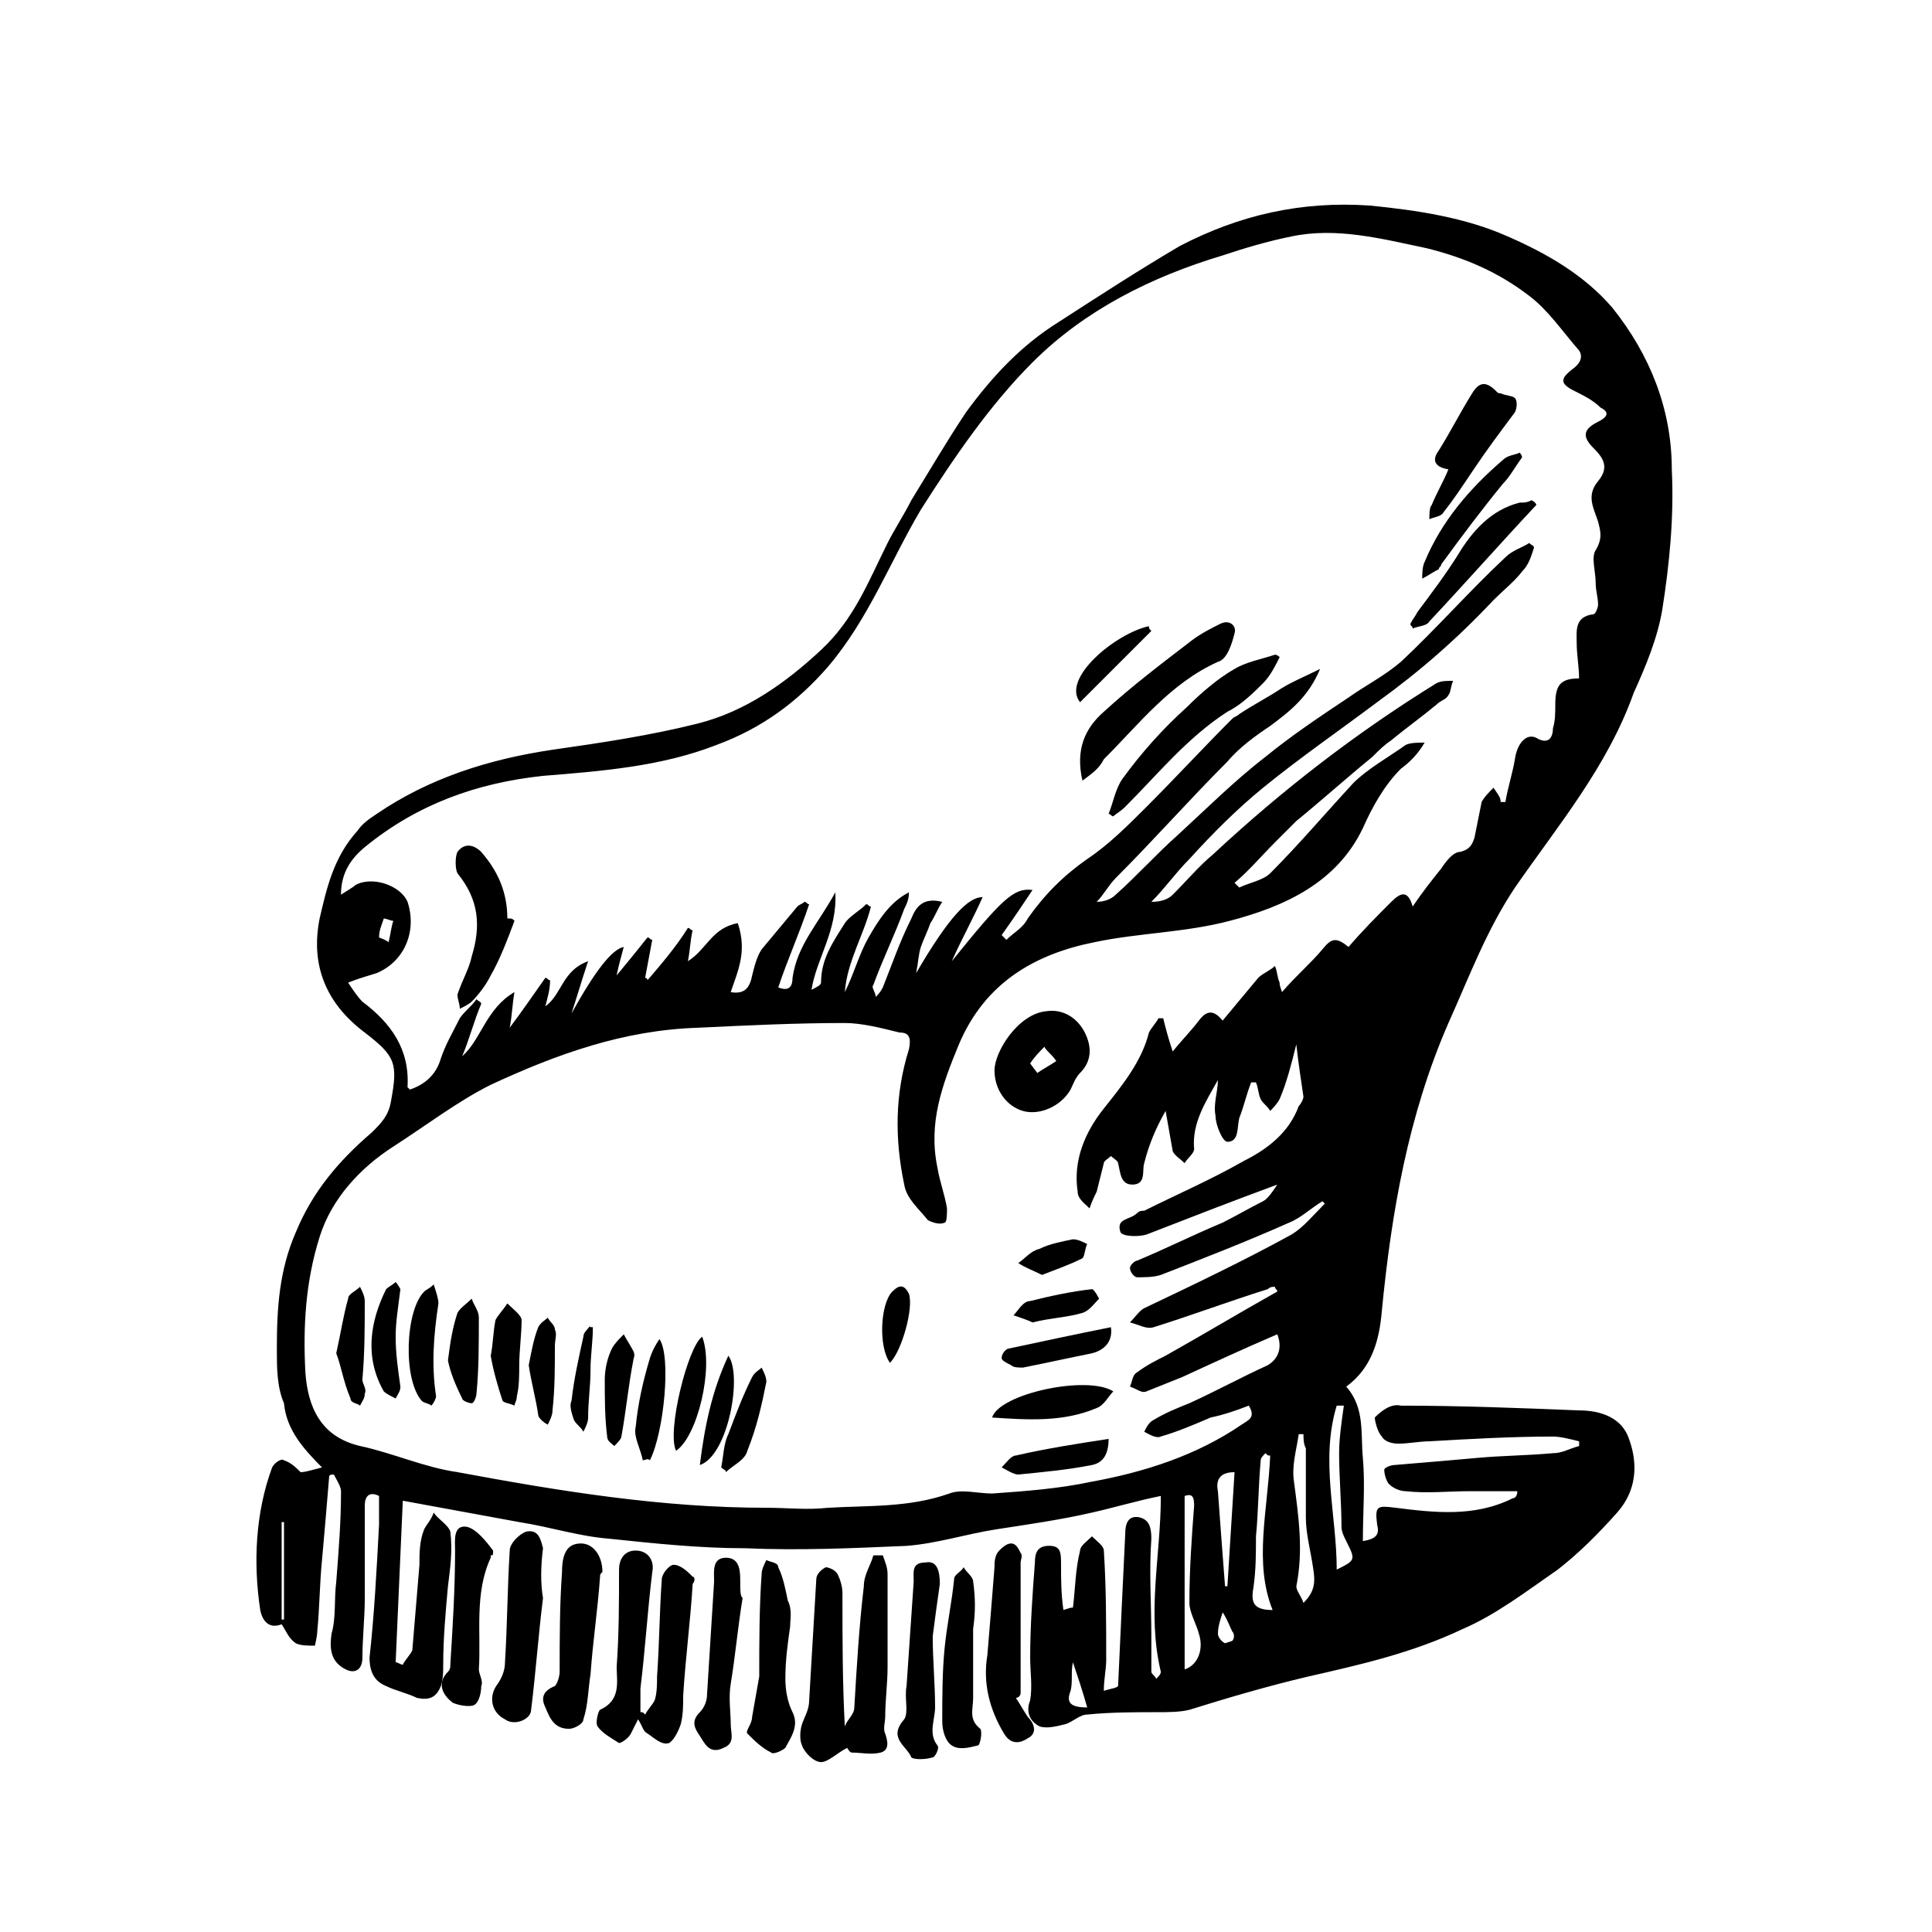 <?xml version="1.0" encoding="UTF-8"?>
<!-- Uploaded to: ICON Repo, www.svgrepo.com, Generator: ICON Repo Mixer Tools -->
<svg fill="#000000" width="800px" height="800px" version="1.1" viewBox="144 144 512 512" xmlns="http://www.w3.org/2000/svg">
 <g>
  <path d="m428.34 570.04c0.629-5.039 0.629-10.078 1.891-15.113 0-1.258 1.891-2.519 3.148-3.777 1.258 1.258 3.148 2.519 3.148 3.777 0.629 9.445 0.629 19.523 0.629 28.969 0 2.519-0.629 5.039-0.629 8.188 1.891-0.629 3.148-0.629 3.777-1.258 0.629-13.855 1.258-27.078 1.891-40.305 0-2.519 0.629-5.039 3.777-4.41 2.519 0.629 3.148 2.519 3.148 5.668-0.629 8.816 0 17.004 0 25.82v9.445c0 0.629 1.258 1.258 1.258 1.891 0.629-0.629 1.258-1.258 1.258-1.891-3.777-15.742 0-30.859 0-46.602-6.297 1.258-12.594 3.148-18.262 4.41-8.188 1.891-17.004 3.148-25.191 4.41-8.188 1.258-15.742 3.777-23.93 4.41-14.484 0.629-28.34 1.258-42.824 0.629-11.965 0-23.93-1.258-35.895-2.519-8.188-0.629-15.742-3.148-23.93-4.41-10.078-1.891-20.781-3.777-30.859-5.668-0.629 14.484-1.258 28.34-1.891 42.824 0.629 0 1.258 0.629 1.891 0.629 0.629-1.258 1.891-2.519 2.519-3.777 0.629-7.559 1.258-15.113 1.891-22.672 0-3.148 0-6.297 1.258-9.445 0.629-1.258 1.891-2.519 2.519-4.41 1.258 1.891 3.777 3.148 4.41 5.039 0.629 5.039 0 9.445-0.629 14.484-0.629 6.926-1.258 13.855-1.258 20.781 0 1.891 0 3.777-0.629 5.668-1.258 3.148-3.148 3.777-6.297 3.148-2.519-1.258-5.668-1.891-8.188-3.148-3.148-1.258-4.41-3.777-4.41-7.559 1.258-11.336 1.891-23.301 2.519-35.266v-7.559c-2.519-1.258-3.777 0-3.777 2.519v24.562c0 5.039-0.629 10.707-0.629 15.742 0 3.148-1.891 4.41-4.41 3.148-3.777-1.891-4.41-5.039-3.777-9.445 1.258-4.41 0.629-8.816 1.258-13.855 0.629-8.188 1.258-15.742 1.258-23.93 0-1.258-1.258-3.148-1.891-4.41-0.629 0-1.258 0-1.258 0.629-0.629 7.559-1.258 15.113-1.891 22.043-0.629 6.297-0.629 12.594-1.258 18.895 0 1.258-0.629 3.777-0.629 3.777-1.891 0-3.777 0-5.039-0.629-1.891-1.258-2.519-3.148-3.777-5.039-3.148 1.258-5.039-0.629-5.668-3.777-1.891-12.594-1.258-25.82 3.148-37.785 0.629-1.258 2.519-2.519 3.148-1.891 1.891 0.629 3.148 1.891 4.41 3.148 1.258 0 3.148-0.629 5.668-1.258-5.039-5.039-9.445-10.078-10.078-17.004-1.891-4.414-1.891-9.449-1.891-14.488 0-10.707 0.629-20.781 5.039-30.859 4.41-10.707 11.336-18.895 20.152-26.449 2.519-2.519 4.41-4.41 5.039-8.188 1.891-10.078 1.258-11.965-6.926-18.262-10.078-7.559-14.484-17.633-11.965-30.23 1.891-8.188 3.777-16.375 10.078-23.301 1.258-1.891 3.148-3.148 5.039-4.41 13.855-9.445 29.598-14.484 46.602-17.004 13.227-1.891 25.82-3.777 38.414-6.926 12.594-3.148 23.301-10.707 32.746-19.523 8.816-8.188 12.594-18.262 17.633-28.34 1.891-3.777 4.41-7.559 6.297-11.336 5.039-8.188 9.445-15.742 14.484-23.301 6.926-9.445 14.484-17.633 24.562-23.93 10.707-6.926 21.41-13.855 32.117-20.152 15.742-8.188 32.117-11.965 50.383-10.707 12.594 1.258 25.191 3.148 36.527 8.188 10.078 4.41 20.152 10.078 27.711 18.895 10.078 12.594 15.742 27.078 15.742 42.824 0.629 12.594-0.629 25.191-2.519 37.156-1.258 7.559-4.41 15.113-7.559 22.043-6.926 19.523-20.152 35.266-31.488 51.641-7.559 11.336-11.965 23.301-17.633 35.895-10.707 24.562-15.113 50.383-17.633 76.203-0.629 7.559-2.519 15.113-9.445 20.152 5.039 5.668 3.777 12.594 4.41 18.895 0.629 6.926 0 14.484 0 22.043 3.777-0.629 4.41-1.891 3.777-4.41-0.629-5.039 0-5.039 5.039-4.41 10.078 1.258 20.781 2.519 30.859-2.519 0.629 0 1.258-0.629 1.258-1.891h-12.594c-5.668 0-11.336 0.629-17.004 0-1.258 0-3.148-0.629-4.41-1.891-0.629-0.629-1.258-2.519-1.258-3.777 0-0.629 1.891-1.258 2.519-1.258 7.559-0.629 15.113-1.258 22.043-1.891 6.926-0.629 13.227-0.629 20.152-1.258 2.519 0 4.41-1.258 6.926-1.891v-1.258c-2.519-0.629-5.039-1.258-6.926-1.258-10.707 0-22.043 0.629-32.746 1.258-2.519 0-5.668 0.629-8.188 0.629-1.891 0-3.777-0.629-4.41-1.891-1.258-1.258-1.891-4.41-1.891-5.039 1.891-1.891 4.41-3.777 6.926-3.148 15.742 0 31.488 0.629 47.23 1.258 5.668 0 11.336 1.891 13.227 7.559 2.519 6.926 1.891 13.855-3.148 19.523-5.039 5.668-10.078 10.707-15.742 15.113-8.188 5.668-16.375 11.965-25.191 15.742-13.227 6.297-27.078 9.445-40.934 12.594-10.707 2.519-21.41 5.668-31.488 8.816-2.519 0.629-5.668 0.629-8.188 0.629-6.297 0-12.594 0-18.895 0.629-1.891 0-3.777 1.891-5.668 2.519-2.519 0.629-5.039 1.258-6.926 0.629-2.519-1.258-3.777-3.777-2.519-6.926 0.629-3.777 0-7.559 0-11.336 0-8.188 0.629-17.004 1.258-25.191 0-2.519 0.629-4.41 3.777-4.41 3.148 0 3.148 1.891 3.148 5.039 0 3.777 0 7.559 0.629 11.965 1.887-0.621 1.887-0.621 2.516-0.621zm-90.684-163.11c3.777 0.629 5.039-1.258 5.668-4.41 0.629-2.519 1.258-5.039 2.519-6.926 3.148-3.777 6.297-7.559 9.445-11.336 0.629-0.629 1.258-0.629 1.891-1.258 0.629 0 0.629 0.629 1.258 0.629-2.519 7.559-5.668 14.484-8.188 22.043 3.148 1.258 3.777-0.629 3.777-2.519 1.258-8.816 6.926-14.484 11.336-22.672 0.629 10.078-5.039 17.633-6.297 25.82 1.258-0.629 2.519-1.258 2.519-1.891 0-6.297 3.148-10.707 6.297-15.742 1.258-1.891 3.777-3.148 5.668-5.039 0.629 0 0.629 0.629 1.258 0.629-1.891 7.559-6.297 14.484-6.926 22.672 2.519-5.039 3.777-10.078 6.297-14.484 2.519-4.41 5.668-9.445 10.707-11.965 0 1.891-0.629 3.148-1.258 4.41-2.519 6.926-5.668 13.227-8.188 20.152-0.629 0.629 0.629 1.891 0.629 3.148 0.629-0.629 1.258-1.258 1.891-2.519 2.519-6.297 4.41-11.965 7.559-18.262 1.258-3.148 3.148-5.668 8.188-4.41-1.258 1.891-1.891 3.777-3.148 5.668-0.629 1.891-1.891 4.41-2.519 6.297-0.629 1.891-0.629 3.777-1.258 6.926 8.816-15.113 13.855-20.152 17.633-20.152-2.519 5.668-5.668 11.336-8.188 17.004 13.227-16.375 16.375-19.523 21.41-18.895-2.519 3.777-5.039 7.559-8.188 11.965 0.629 0.629 0.629 0.629 1.258 1.258 1.891-1.891 4.41-3.148 5.668-5.668 4.41-6.297 9.445-11.336 15.742-15.742 5.668-3.777 10.707-8.816 15.742-13.855 7.559-7.559 15.113-15.742 22.672-23.301 0.629-0.629 1.258-0.629 1.891-1.258 3.777-2.519 7.559-4.41 11.336-6.926 3.148-1.891 6.297-3.148 10.078-5.039-3.148 7.559-8.188 11.336-13.227 15.113-3.777 2.519-8.188 5.668-11.336 9.445-10.078 10.078-19.523 20.781-29.598 30.859-1.891 1.891-3.148 4.41-5.039 6.297 1.891 0 3.777-0.629 5.039-1.891 5.668-5.039 10.707-10.707 16.375-15.742 7.559-6.926 15.113-14.484 23.301-20.781 6.926-5.668 14.484-10.707 22.043-15.742 4.41-3.148 9.445-5.668 13.855-9.445 9.445-8.816 18.262-18.895 27.711-27.711 1.891-1.891 4.41-2.519 6.297-3.777 0.629 0.629 1.258 0.629 1.258 1.258-0.629 1.891-1.258 4.41-3.148 6.297-1.891 2.519-5.039 5.039-7.559 7.559-9.445 10.078-19.523 18.895-30.859 27.078-10.078 7.559-20.152 14.484-30.23 22.672-6.926 5.668-13.227 11.965-19.523 18.895-3.777 3.777-6.297 7.559-10.078 11.336 2.519 0 4.41-0.629 5.668-1.891 3.777-3.777 6.926-7.559 10.707-10.707 18.262-17.004 37.785-32.117 59.199-45.344 1.258-0.629 2.519-0.629 4.41-0.629-0.629 1.258-0.629 3.148-1.258 3.777-0.629 1.258-1.891 1.258-3.148 2.519-3.777 3.148-8.188 6.297-11.965 9.445-1.891 1.258-3.148 2.519-5.039 4.41-6.926 5.668-13.227 11.336-20.152 17.004-1.891 1.891-3.777 3.777-5.668 5.668-3.777 3.777-6.926 7.559-10.707 10.707 0.629 0.629 0.629 0.629 1.258 1.258 2.519-1.258 6.297-1.891 8.188-3.777 7.559-7.559 14.484-15.742 22.043-23.93 3.777-3.777 9.445-6.926 13.855-10.078 1.258-0.629 3.148-0.629 5.039-0.629-1.891 3.148-3.777 5.039-6.297 6.926-4.41 4.41-7.559 10.078-10.078 15.742-6.926 14.484-20.781 20.781-35.266 24.562-11.965 3.148-23.93 3.148-35.895 5.668-15.742 3.148-28.969 10.707-35.895 27.078-4.41 10.707-8.188 20.781-5.668 32.746 0.629 3.777 1.891 6.926 2.519 10.707 0 1.258 0 3.777-0.629 3.777-1.258 0.629-3.148 0-4.41-0.629-2.519-3.148-5.668-5.668-6.297-9.445-2.519-11.965-2.519-23.93 1.258-35.895 0.629-3.148 0-4.41-2.519-4.41-5.039-1.258-10.078-2.519-14.484-2.519-13.227 0-25.82 0.629-39.047 1.258-19.523 0.629-37.156 6.926-54.789 15.113-8.816 4.41-17.004 10.707-25.82 16.375-8.816 5.668-16.375 13.855-19.523 23.93-3.777 11.965-4.41 23.93-3.777 35.895 0.629 8.816 3.777 17.004 14.484 19.523 8.816 1.891 17.004 5.668 25.82 6.926 27.078 5.039 54.16 9.445 81.867 9.445 5.668 0 10.707 0.629 16.375 0 10.707-0.629 21.41 0 32.117-3.777 3.148-1.258 7.559 0 11.336 0 8.816-0.629 17.633-1.258 26.449-3.148 13.855-2.519 27.711-6.926 39.676-15.113 1.891-1.258 3.777-1.891 1.891-5.039-3.148 1.258-6.926 2.519-10.078 3.148-4.41 1.891-8.816 3.777-13.227 5.039-1.258 0.629-3.148-0.629-4.41-1.258 0.629-1.258 1.258-2.519 2.519-3.148 3.148-1.891 6.297-3.148 9.445-4.41 6.926-3.148 13.855-6.926 20.781-10.078 3.148-1.891 3.777-5.039 2.519-8.188-8.816 3.777-17.004 7.559-25.191 11.336-3.148 1.258-6.297 2.519-9.445 3.777-1.258 0.629-2.519-0.629-4.41-1.258 0.629-1.258 0.629-3.148 1.891-3.777 2.519-1.891 5.039-3.148 7.559-4.41 10.078-5.668 19.523-11.336 29.598-17.004 0-0.629-0.629-0.629-0.629-1.258-0.629 0-1.258 0-1.891 0.629-10.078 3.148-20.152 6.926-30.23 10.078-1.891 0.629-3.777-0.629-6.297-1.258 1.258-1.258 2.519-3.148 3.777-3.777 13.227-6.297 26.449-12.594 39.047-19.523 3.148-1.891 5.668-5.039 8.816-8.188l-0.629-0.629c-3.148 1.891-5.668 4.41-8.816 5.668-11.336 5.039-22.672 9.445-34.008 13.855-1.891 0.629-4.41 0.629-6.297 0.629-0.629 0-1.891-1.258-1.891-2.519 0-0.629 1.258-1.891 1.891-1.891 7.559-3.148 15.113-6.926 22.672-10.078 3.777-1.891 6.926-3.777 10.707-5.668 1.258-0.629 2.519-2.519 3.777-4.41-11.965 4.41-23.301 8.816-34.637 13.227-1.891 0.629-6.297 0.629-6.926-0.629-1.258-3.777 2.519-3.148 4.41-5.039 0.629-0.629 1.258-0.629 1.891-0.629 8.816-4.41 17.633-8.188 26.449-13.227 6.297-3.148 11.965-7.559 14.484-14.484 0.629-0.629 1.258-1.891 1.258-2.519-0.629-4.41-1.258-8.188-1.891-13.855-1.258 5.039-2.519 10.078-4.41 14.484-0.629 1.258-1.891 2.519-2.519 3.148-0.629-1.258-1.891-1.891-2.519-3.148-0.629-1.258-0.629-3.148-1.258-4.41h-1.258c-1.258 3.148-1.891 6.297-3.148 9.445-0.629 2.519 0 6.297-3.148 6.297-1.258 0-3.148-4.41-3.148-6.926-0.629-3.148 0.629-6.297 0.629-9.445-3.148 5.668-6.926 11.336-6.297 18.262 0 1.258-1.891 2.519-2.519 3.777-1.258-1.258-2.519-1.891-3.148-3.148-0.629-3.777-1.258-6.926-1.891-10.707-2.519 4.41-4.41 8.816-5.668 13.855-0.629 1.891 0.629 5.668-3.148 5.668-3.148 0-3.148-3.148-3.777-5.668 0-0.629-1.258-1.258-1.891-1.891-0.629 0.629-1.891 1.258-1.891 1.891-0.629 2.519-1.258 5.039-1.891 7.559-0.629 1.258-1.258 2.519-1.891 4.41-1.258-1.258-3.148-2.519-3.148-4.41-1.258-8.188 1.891-15.742 6.926-22.043 5.039-6.297 10.078-12.594 11.965-20.152 0.629-1.258 1.891-2.519 2.519-3.777h1.258c0.629 2.519 1.258 5.039 2.519 8.816 2.519-3.148 5.039-5.668 6.926-8.188 1.891-2.519 3.777-3.148 6.297 0 3.148-3.777 6.297-7.559 9.445-11.336 1.258-1.258 3.148-1.891 4.41-3.148 0.629 1.258 0.629 3.148 1.258 4.41 0 0.629 0 0.629 0.629 2.519 3.777-4.41 7.559-7.559 10.707-11.336 2.519-3.148 3.777-3.148 6.926-0.629 3.777-4.41 7.559-8.188 11.336-11.965 2.519-2.519 4.41-3.148 5.668 1.258 2.519-3.777 5.039-6.926 7.559-10.078 1.258-1.891 3.148-4.41 5.039-4.41 2.519-0.629 3.148-1.891 3.777-3.777 0.629-3.148 1.258-6.297 1.891-9.445 0.629-1.258 1.891-2.519 3.148-3.777 1.258 1.891 1.891 2.519 1.891 3.777h1.258c0.629-3.777 1.891-7.559 2.519-11.336 0.629-4.41 3.148-6.926 5.668-5.668 3.148 1.891 4.41 0 4.41-2.519 0.629-1.891 0.629-4.41 0.629-6.297 0-5.039 1.258-6.926 6.297-6.926 0-3.148-0.629-6.297-0.629-9.445 0-3.148-0.629-6.926 4.41-7.559 0.629 0 1.258-1.891 1.258-2.519 0-1.891-0.629-3.777-0.629-5.668 0-3.148-1.258-6.926 0-8.816 1.891-3.148 1.258-5.039 0.629-7.559-1.258-3.777-3.148-6.926 0-10.707 3.148-3.777 1.258-6.297-1.258-8.816-3.148-3.148-2.519-5.039 1.258-6.926 2.519-1.258 3.148-2.519 0.629-3.777-1.891-1.891-4.41-3.148-6.926-4.41-3.777-1.891-3.777-3.148-0.629-5.668 1.891-1.258 3.148-3.148 1.891-5.039-4.41-5.039-8.188-10.707-13.227-14.484-8.188-6.297-17.004-10.078-27.078-12.594-11.965-2.519-23.93-5.668-35.895-3.148-6.297 1.258-12.594 3.148-18.262 5.039-18.895 5.668-36.527 14.484-50.383 28.34-11.336 11.336-20.781 25.191-29.598 39.047-8.188 13.855-13.855 28.969-24.562 41.562-8.188 9.445-17.633 16.375-29.598 20.781-14.484 5.668-30.23 6.926-45.973 8.188-17.633 1.891-33.379 7.559-47.23 18.895-3.777 3.148-6.297 6.926-6.297 12.594 1.891-1.258 3.148-1.891 3.777-2.519 4.41-2.519 11.965 0 13.855 4.41 2.519 7.559-0.629 15.742-8.188 18.895-1.891 0.629-4.41 1.258-7.559 2.519 1.258 1.891 2.519 3.777 3.777 5.039 7.559 5.668 12.594 12.594 11.965 22.672l0.629 0.629c3.777-1.258 6.926-3.777 8.188-8.188 1.258-3.777 3.148-6.926 5.039-10.707 1.258-1.891 3.148-3.148 4.41-5.039 0.629 0.629 1.258 0.629 1.258 1.258-1.891 4.41-3.148 9.445-5.039 13.855 5.039-4.41 6.297-12.594 13.855-17.004-0.629 3.777-0.629 6.297-1.258 9.445 3.777-5.039 6.297-8.816 9.445-13.227 0.629 0 0.629 0.629 1.258 0.629 0 2.519-0.629 4.41-1.258 6.926 4.41-3.148 4.41-9.445 11.336-11.965-1.891 5.668-3.148 10.078-4.41 13.855 6.297-11.336 10.707-17.004 13.855-17.633-0.629 2.519-1.258 4.41-1.891 7.559 3.148-3.777 5.668-6.926 8.188-10.078 0.629 0 0.629 0.629 1.258 0.629-0.629 3.148-1.258 6.926-1.891 10.078 0 0 0.629 0 0.629 0.629 3.777-4.41 7.559-8.816 10.707-13.855 0.629 0 0.629 0.629 1.258 0.629-0.629 2.519-0.629 5.039-1.258 8.188 5.039-3.148 6.297-8.816 13.227-10.078 2.527 7.574 0.012 12.613-1.879 18.281zm162.48 109.58h-1.891c-4.41 14.484 0 28.969 0 43.453 5.039-2.519 5.039-2.519 2.519-7.559-0.629-1.258-1.258-2.519-1.258-3.777 0-6.297-0.629-13.227-0.629-19.523 0-3.777 0.629-8.184 1.258-12.594zm-19.52 13.227c-0.629 0-0.629 0-1.258-0.629-0.629 0.629-1.258 1.258-1.258 1.891-0.629 6.926-0.629 13.855-1.258 20.152 0 4.41 0 8.816-0.629 13.227-0.629 3.777-0.629 6.297 5.039 6.297-5.047-12.598-1.27-26.453-0.637-40.938zm-22.672 56.676c3.777-1.258 5.039-5.668 3.777-9.445-0.629-2.519-2.519-5.668-2.519-8.188 0-8.816 0.629-17.633 1.258-25.82 0-2.519-0.629-3.148-2.519-2.519v23.301c0.004 7.559 0.004 15.117 0.004 22.672zm31.488-62.344h-1.258c-0.629 4.41-1.891 8.188-1.258 12.594 1.258 9.445 2.519 18.262 0.629 27.711 0 1.258 1.258 2.519 1.891 4.41 3.148-3.148 3.148-5.668 2.519-9.445-0.629-4.41-1.891-8.816-1.891-13.227v-18.262c-0.633-1.262-0.633-2.523-0.633-3.781zm-20.785 40.305h0.629c0.629-10.078 1.258-20.152 1.891-30.23-3.777 0-5.039 1.891-4.41 5.039 0.633 8.816 1.262 17.004 1.891 25.191zm-250.01 8.816h0.629v-25.82h-0.629v25.82zm213.49 23.301c-1.258-4.41-2.519-8.188-3.777-11.965-0.629 2.519 0 5.039-0.629 7.559-1.262 3.148-0.004 4.406 4.406 4.406zm35.895-25.191c-0.629 1.891-1.258 3.777-1.258 5.668 0 0.629 0.629 1.891 1.891 2.519l1.891-0.629c0.629-0.629 0.629-1.891 0-2.519-0.633-1.258-1.262-3.148-2.523-5.039zm-219.79-183.26c-0.629 0-1.891-0.629-2.519-0.629-0.629 1.891-1.258 3.148-1.258 5.039 0 0 1.891 0.629 2.519 1.258 0.629-2.516 0.629-3.777 1.258-5.668z"/>
  <path d="m377.96 556.18c0.629 1.891 1.258 3.148 1.258 5.039v24.562c0 4.41-0.629 8.816-0.629 13.227 0 1.258-0.629 3.148 0 4.41 0.629 1.891 1.258 4.41-1.258 5.039-2.519 0.629-5.039 0-7.559 0-0.629 0-1.258-1.258-1.258-1.258-2.519 1.258-5.039 3.777-6.926 3.777-1.891 0-4.41-2.519-5.039-4.41-0.629-1.258-0.629-3.777 0-5.668 0.629-1.891 1.891-3.777 1.891-6.297 0.629-10.707 1.258-21.41 1.891-32.117 0-1.258 1.258-2.519 2.519-3.148 0.629 0 2.519 0.629 3.148 1.891 0.629 1.258 1.258 3.148 1.258 5.039 0 11.965 0 23.301 0.629 35.266 0.629-1.891 2.519-3.148 2.519-5.039 0.629-10.707 1.258-21.41 2.519-32.117 0-3.148 1.891-5.668 2.519-8.188 1.258-0.008 1.887-0.008 2.516-0.008z"/>
  <path d="m313.09 599.63c-0.629 1.258-1.258 2.519-1.891 3.777-0.629 1.258-2.519 2.519-3.148 2.519-1.891-1.258-4.41-2.519-5.668-4.41-0.629-0.629 0-3.777 0.629-4.41 5.668-2.519 4.41-7.559 4.41-11.336 0.629-8.816 0.629-17.004 0.629-25.82 0-2.519 1.258-5.039 4.41-5.039 3.148 0 5.039 2.519 4.41 5.668-1.258 10.078-1.891 20.781-3.148 30.859v6.297c0.629 0 0.629 0 1.258 0.629 0.629-1.258 1.891-2.519 2.519-3.777 0.629-1.891 0.629-4.41 0.629-6.297 0.629-8.816 0.629-17.004 1.258-25.82 0-1.258 1.891-3.777 3.148-3.777 1.891 0 3.777 1.891 5.039 3.148 0.629 0 0.629 1.258 0 1.891-0.629 10.078-1.891 19.523-2.519 29.598 0 2.519 0 5.039-0.629 7.559-0.629 1.891-1.891 4.41-3.148 5.039-1.891 0.629-3.777-1.258-5.668-2.519-1.258-0.629-1.258-1.887-2.519-3.777z"/>
  <path d="m303.02 561.85c-0.629 8.816-1.891 17.004-2.519 25.82-0.629 3.777-0.629 8.188-1.891 11.965 0 1.258-2.519 2.519-3.777 2.519-3.777 0-5.039-2.519-6.297-5.668-1.258-2.519-0.629-4.41 2.519-5.668 0.629-0.629 1.258-2.519 1.258-3.777 0-8.816 0-17.633 0.629-26.449 0-5.668 1.891-7.559 5.039-7.559 3.148 0 5.668 3.148 5.668 7.559-0.629 0.629-0.629 0.629-0.629 1.258z"/>
  <path d="m287.9 567.52c-1.258 10.078-1.891 19.523-3.148 29.598 0 2.519-4.41 4.41-6.926 2.519-3.777-1.891-4.41-6.297-1.891-9.445 1.258-1.891 1.891-3.777 1.891-5.668 0.629-10.078 0.629-19.523 1.258-29.598 0-1.891 2.519-4.41 4.41-5.039 3.148-0.629 3.777 1.891 4.41 4.41-0.637 5.035-0.637 9.445-0.004 13.223-0.633 0-0.633 0 0 0z"/>
  <path d="m353.39 575.07c-0.629 4.41-1.258 8.816-1.258 13.855 0 3.148 0.629 6.297 1.891 8.816 1.891 3.777-0.629 6.926-1.891 9.445-0.629 0.629-3.148 1.891-3.777 1.258-2.519-1.258-4.41-3.148-6.297-5.039-0.629-0.629 1.258-2.519 1.258-4.41 0.629-3.777 1.258-6.926 1.891-10.707 0-8.816 0-18.262 0.629-27.078 0-1.258 0.629-2.519 1.258-3.777 1.258 0.629 3.148 0.629 3.148 1.891 1.258 2.519 1.891 5.668 2.519 8.816 1.262 2.519 0.629 5.039 0.629 6.93z"/>
  <path d="m274.05 556.18v0.629c-4.41 9.445-2.519 20.152-3.148 29.598 0 1.258 1.258 3.148 0.629 4.41 0 1.891-0.629 4.41-1.891 5.039-1.258 0.629-4.41 0-5.668-0.629-2.519-1.891-4.41-5.039-1.258-8.188 0.629-0.629 0.629-1.258 0.629-1.891 0.629-10.078 1.258-20.152 1.258-30.23 0-2.519-0.629-6.926 3.148-6.297 2.519 0.629 5.039 3.777 6.926 6.297 0.004 1.262 0.004 1.262-0.625 1.262z"/>
  <path d="m413.22 593.96c1.258 1.891 1.891 3.148 3.148 5.039 1.891 1.891 2.519 4.41 0 5.668-1.891 1.258-4.41 1.891-6.297-1.258-3.777-6.297-5.668-13.227-4.41-20.781 0.629-7.559 1.258-15.113 1.891-23.301 0-1.258 0-3.148 1.258-4.41 0.629-0.629 1.891-1.891 3.148-1.891 1.258 0 1.891 1.258 2.519 2.519 0.629 0.629 0 1.891 0 2.519v34.637c0.004 0.629-0.629 1.258-1.258 1.258z"/>
  <path d="m393.07 563.74c-0.629 4.41-1.258 8.816-1.891 13.855 0 6.297 0.629 12.594 0.629 18.895 0 3.148-1.891 6.926 0.629 10.078 0.629 0.629-0.629 3.148-1.258 3.148-1.891 0.629-5.039 0.629-5.668 0-1.258-3.148-6.297-5.039-1.891-10.078 1.258-1.891 0-5.668 0.629-8.816 0.629-9.445 1.258-18.262 1.891-27.711 0-2.519-0.629-5.039 3.148-5.039 3.152-0.633 3.781 2.516 3.781 5.668z"/>
  <path d="m401.89 575.7v18.262c0 3.148-1.258 5.668 1.891 8.188 0.629 0.629 0 4.41-0.629 4.41-2.519 0.629-5.039 1.258-6.926 0-1.891-1.258-2.519-4.41-2.519-6.297 0-6.297 0-13.227 0.629-19.523 0.629-6.297 1.891-11.965 2.519-18.262 0-1.258 1.891-1.891 2.519-3.148 0.629 1.258 2.519 2.519 2.519 3.777 0.625 4.406 0.625 8.184-0.004 12.594z"/>
  <path d="m340.8 567.52c-1.258 7.559-1.891 15.113-3.148 22.672-0.629 3.777 0 7.559 0 10.707 0 2.519 1.258 5.039-1.891 6.297-3.777 1.891-5.039-1.258-6.297-3.148-1.258-1.891-2.519-3.777 0-6.297 1.258-1.258 1.891-3.148 1.891-4.41 0.629-10.078 1.258-20.152 1.891-30.23 0-2.519-0.629-6.297 3.148-6.297 3.777 0 3.777 3.777 3.777 6.297s0 3.781 0.629 4.41z"/>
  <path d="m407.55 427.71c0-5.039 6.297-15.113 13.855-15.742 4.41-0.629 8.188 1.891 10.078 5.668 1.891 3.777 1.891 7.559-1.258 10.707-1.258 1.258-1.891 3.148-2.519 4.41-2.519 4.41-8.188 6.926-12.594 5.668-4.414-1.262-7.562-5.672-7.562-10.711zm16.375-2.519c-1.258-1.891-2.519-2.519-3.148-3.777-1.258 1.258-2.519 2.519-3.777 4.41 0 0 1.891 2.519 1.891 2.519 1.887-1.262 3.144-1.891 5.035-3.152z"/>
  <path d="m430.86 350.88c-1.891-8.188 0.629-13.855 5.668-18.262 7.559-6.926 15.113-12.594 23.301-18.895 2.519-1.891 5.039-3.148 7.559-4.41 2.519-1.258 4.41 0.629 3.777 2.519-0.629 2.519-1.891 6.926-4.41 7.559-12.594 5.668-20.781 16.375-30.23 25.82-1.254 2.516-3.144 3.777-5.664 5.668z"/>
  <path d="m483.13 318.13c-1.258 2.519-2.519 5.039-4.41 6.926-2.519 2.519-5.668 5.668-9.445 7.559-10.707 6.926-18.262 16.375-27.078 25.191-1.258 1.258-2.519 1.891-3.148 2.519-0.629 0-0.629-0.629-1.258-0.629 1.258-3.148 1.891-6.926 3.777-9.445 5.039-6.926 10.707-13.227 17.004-18.895 3.777-3.777 8.188-7.559 12.594-10.078 3.148-1.891 6.926-2.519 10.707-3.777 0.625 0 1.258 0.629 1.258 0.629z"/>
  <path d="m527.84 268.38c-3.777-0.629-4.41-2.519-2.519-5.039 3.148-5.039 5.668-10.078 8.816-15.113 1.891-3.148 3.777-3.148 6.297-0.629 0.629 0.629 0.629 0.629 1.258 0.629 1.258 0.629 3.148 0.629 3.777 1.258s0.629 2.519 0 3.777c-3.777 5.039-7.559 10.078-11.336 15.742-2.519 3.777-5.039 7.559-7.559 10.707-0.629 1.258-2.519 1.258-3.777 1.891 0-1.258 0-3.148 0.629-3.777 1.266-3.148 3.156-6.297 4.414-9.445z"/>
  <path d="m280.34 388.03c-1.891 5.039-3.777 10.078-6.297 14.484-1.258 2.519-3.148 5.039-5.039 6.926-0.629 0.629-1.891 1.258-3.148 1.891 0-1.258-0.629-2.519-0.629-3.777 1.258-3.777 3.148-6.926 3.777-10.078 2.519-8.188 1.891-15.113-3.777-22.043-0.629-1.258-0.629-4.41 0-5.668 1.891-2.519 4.41-1.891 6.297 0 4.41 5.039 6.926 10.707 6.926 17.633 1.262 0.004 1.262 0.004 1.891 0.633z"/>
  <path d="m551.14 277.82c-9.445 10.078-18.895 20.781-28.34 30.859-0.629 1.258-3.148 1.258-4.41 1.891 0-0.629-0.629-0.629-0.629-1.258 0.629-1.258 1.258-1.891 1.891-3.148 3.777-5.039 7.559-10.078 10.707-15.113 3.777-6.297 8.816-11.965 16.375-13.855 1.258 0 1.891 0 3.148-0.629 1.258 0.625 1.258 1.254 1.258 1.254z"/>
  <path d="m547.36 265.23c-1.891 2.519-3.148 5.039-5.039 6.926-5.668 6.926-11.336 14.484-16.375 21.41 0 0.629-0.629 0.629-0.629 1.258-1.258 0.629-3.148 1.891-4.41 2.519 0-1.258 0-3.148 0.629-4.41 4.41-10.707 11.965-19.523 20.781-27.078 1.258-1.258 3.148-1.258 4.41-1.891 0.004 0.004 0.633 0.637 0.633 1.266z"/>
  <path d="m439.04 512.73c-1.258 1.258-2.519 3.777-4.41 4.41-8.816 3.777-18.262 3.148-27.711 2.519 1.895-6.301 25.195-11.34 32.121-6.93z"/>
  <path d="m258.93 484.39c0.629 1.891 1.258 3.777 1.258 5.039-1.258 8.188-1.891 16.375-0.629 24.562 0 0.629-0.629 1.891-1.258 2.519-0.629-0.629-1.891-0.629-2.519-1.258-5.039-5.668-4.41-23.93 0.629-28.969 0.629-0.637 1.258-0.637 2.519-1.895z"/>
  <path d="m438.41 495.72c0.629 4.41-2.519 6.297-5.039 6.926-6.297 1.258-11.965 2.519-18.262 3.777-1.258 0-2.519 0-3.148-0.629-1.258-0.629-2.519-1.258-2.519-1.891 0-1.258 1.258-2.519 1.891-2.519 8.816-1.887 17.633-3.773 27.078-5.664z"/>
  <path d="m274.05 503.28c0.629-3.148 0.629-6.297 1.258-9.445 0.629-1.258 1.891-2.519 3.148-4.41 1.258 1.258 3.777 3.148 3.777 4.41 0 3.777-0.629 8.188-0.629 11.965 0 2.519 0 5.668-0.629 8.188 0 1.258-0.629 1.891-0.629 2.519-1.258-0.629-2.519-0.629-3.148-1.258-1.258-3.777-2.519-8.188-3.148-11.965-0.629-0.004 0-0.004 0-0.004z"/>
  <path d="m437.79 525.32c0 3.777-1.258 6.297-4.41 6.926-6.297 1.258-13.227 1.891-19.523 2.519-1.258 0-3.148-1.258-4.41-1.891 1.258-1.258 2.519-3.148 3.777-3.148 8.191-1.887 16.379-3.144 24.566-4.406z"/>
  <path d="m311.83 504.54c-1.258 6.297-1.891 13.227-3.148 20.152 0 0.629-1.258 1.891-1.891 2.519-0.629-0.629-1.891-1.258-1.891-2.519-0.629-5.039-0.629-10.078-0.629-15.113 0-2.519 0.629-5.668 1.891-8.188 0.629-1.258 1.891-2.519 3.148-3.777 0.629 1.258 1.891 3.148 2.519 4.41 0.629 1.258 0 1.887 0 2.516z"/>
  <path d="m233.11 502.65c1.258-5.668 1.891-10.078 3.148-14.484 0-1.258 1.891-1.891 3.148-3.148 0.629 1.258 1.258 2.519 1.258 3.777 0 6.926 0 13.855-0.629 20.781 0 1.258 1.258 2.519 0.629 3.777 0 1.258-0.629 1.891-1.258 3.148-0.629-0.629-2.519-0.629-2.519-1.891-1.891-4.402-2.519-8.812-3.777-11.961z"/>
  <path d="m250.11 485.64c-0.629 5.039-1.258 8.816-1.258 12.594 0 4.41 0.629 8.816 1.258 13.227 0 1.258-0.629 1.891-1.258 3.148-1.258-0.629-2.519-1.258-3.148-1.891-5.039-8.816-3.777-18.262 0.629-27.078 0.629-0.629 1.891-1.258 2.519-1.891 0.629 0.633 1.258 1.891 1.258 1.891z"/>
  <path d="m262.71 504.54c0.629-5.039 1.258-8.816 2.519-12.594 0.629-1.258 2.519-2.519 3.777-3.777 0.629 1.891 1.891 3.148 1.891 5.039 0 6.926 0 13.855-0.629 20.152 0 0.629-0.629 2.519-1.258 2.519-0.629 0-2.519-0.629-2.519-1.258-1.891-3.785-3.152-6.934-3.781-10.082z"/>
  <path d="m330.09 498.24c3.148 8.188-1.258 26.449-6.926 30.23-2.519-5.039 3.148-27.711 6.926-30.23z"/>
  <path d="m314.35 530.99c-0.629-3.148-2.519-6.297-1.891-8.816 0.629-6.297 1.891-11.965 3.777-18.262 0.629-1.891 1.258-3.148 2.519-5.039 3.148 4.41 1.258 24.562-2.519 32.117-0.629-0.629-1.258 0-1.887 0z"/>
  <path d="m335.13 532.88c0.629-3.148 0.629-6.297 1.891-8.816 1.891-5.039 3.777-10.078 6.297-15.113 0.629-1.258 1.891-1.891 2.519-2.519 0.629 1.258 1.258 2.519 1.258 3.777-1.258 6.297-2.519 11.965-5.039 18.262-0.629 2.519-3.777 3.777-5.668 5.668 0-0.629-0.629-0.629-1.258-1.258z"/>
  <path d="m284.12 505.8c0.629-3.148 1.258-6.926 2.519-10.078 0.629-1.258 1.891-1.891 2.519-2.519 0.629 1.258 1.891 1.891 1.891 3.148 0.629 1.258 0 2.519 0 4.41 0 5.668 0 11.336-0.629 17.004 0 1.258-0.629 2.519-1.258 3.777-1.258-0.629-2.519-1.891-2.519-2.519-0.633-4.406-1.891-8.812-2.523-13.223z"/>
  <path d="m417.63 494.46c-1.258-0.629-3.148-1.258-5.039-1.891 1.258-1.258 2.519-3.777 4.41-3.777 5.039-1.258 10.707-2.519 16.375-3.148 0.629 0 1.891 2.519 1.891 2.519-1.258 1.258-2.519 3.148-4.41 3.777-4.41 1.262-8.188 1.262-13.227 2.519z"/>
  <path d="m301.12 495.72c0 3.777-0.629 7.559-0.629 11.336 0 4.41-0.629 8.188-0.629 12.594 0 1.258-0.629 2.519-1.258 3.777-0.629-1.258-1.891-1.891-2.519-3.148-0.629-1.891-1.258-3.777-0.629-5.039 0.629-5.668 1.891-11.336 3.148-17.004 0-1.258 1.258-1.891 1.891-3.148-0.633 0.633-0.004 0.633 0.625 0.633z"/>
  <path d="m329.46 532.25c1.258-10.078 3.148-19.523 7.559-28.969 3.777 5.035 0 26.449-7.559 28.969z"/>
  <path d="m449.12 311.2c-6.297 6.297-12.594 12.594-18.895 18.895-5.039-6.297 9.445-18.262 18.262-20.152 0 0.629 0 0.629 0.633 1.258z"/>
  <path d="m379.85 505.17c-3.148-4.41-2.519-15.742 0.629-18.895 1.891-1.891 3.148-1.891 4.41 0.629 1.258 3.781-1.891 15.117-5.039 18.266z"/>
  <path d="m420.15 481.87c-2.519-1.258-4.41-1.891-6.297-3.148 1.891-1.258 3.148-3.148 5.668-3.777 2.519-1.258 5.668-1.891 8.816-2.519 1.258 0 2.519 0.629 3.777 1.258-0.629 1.258-0.629 3.148-1.258 3.777-3.781 1.891-7.559 3.152-10.707 4.41z"/>
 </g>
</svg>
